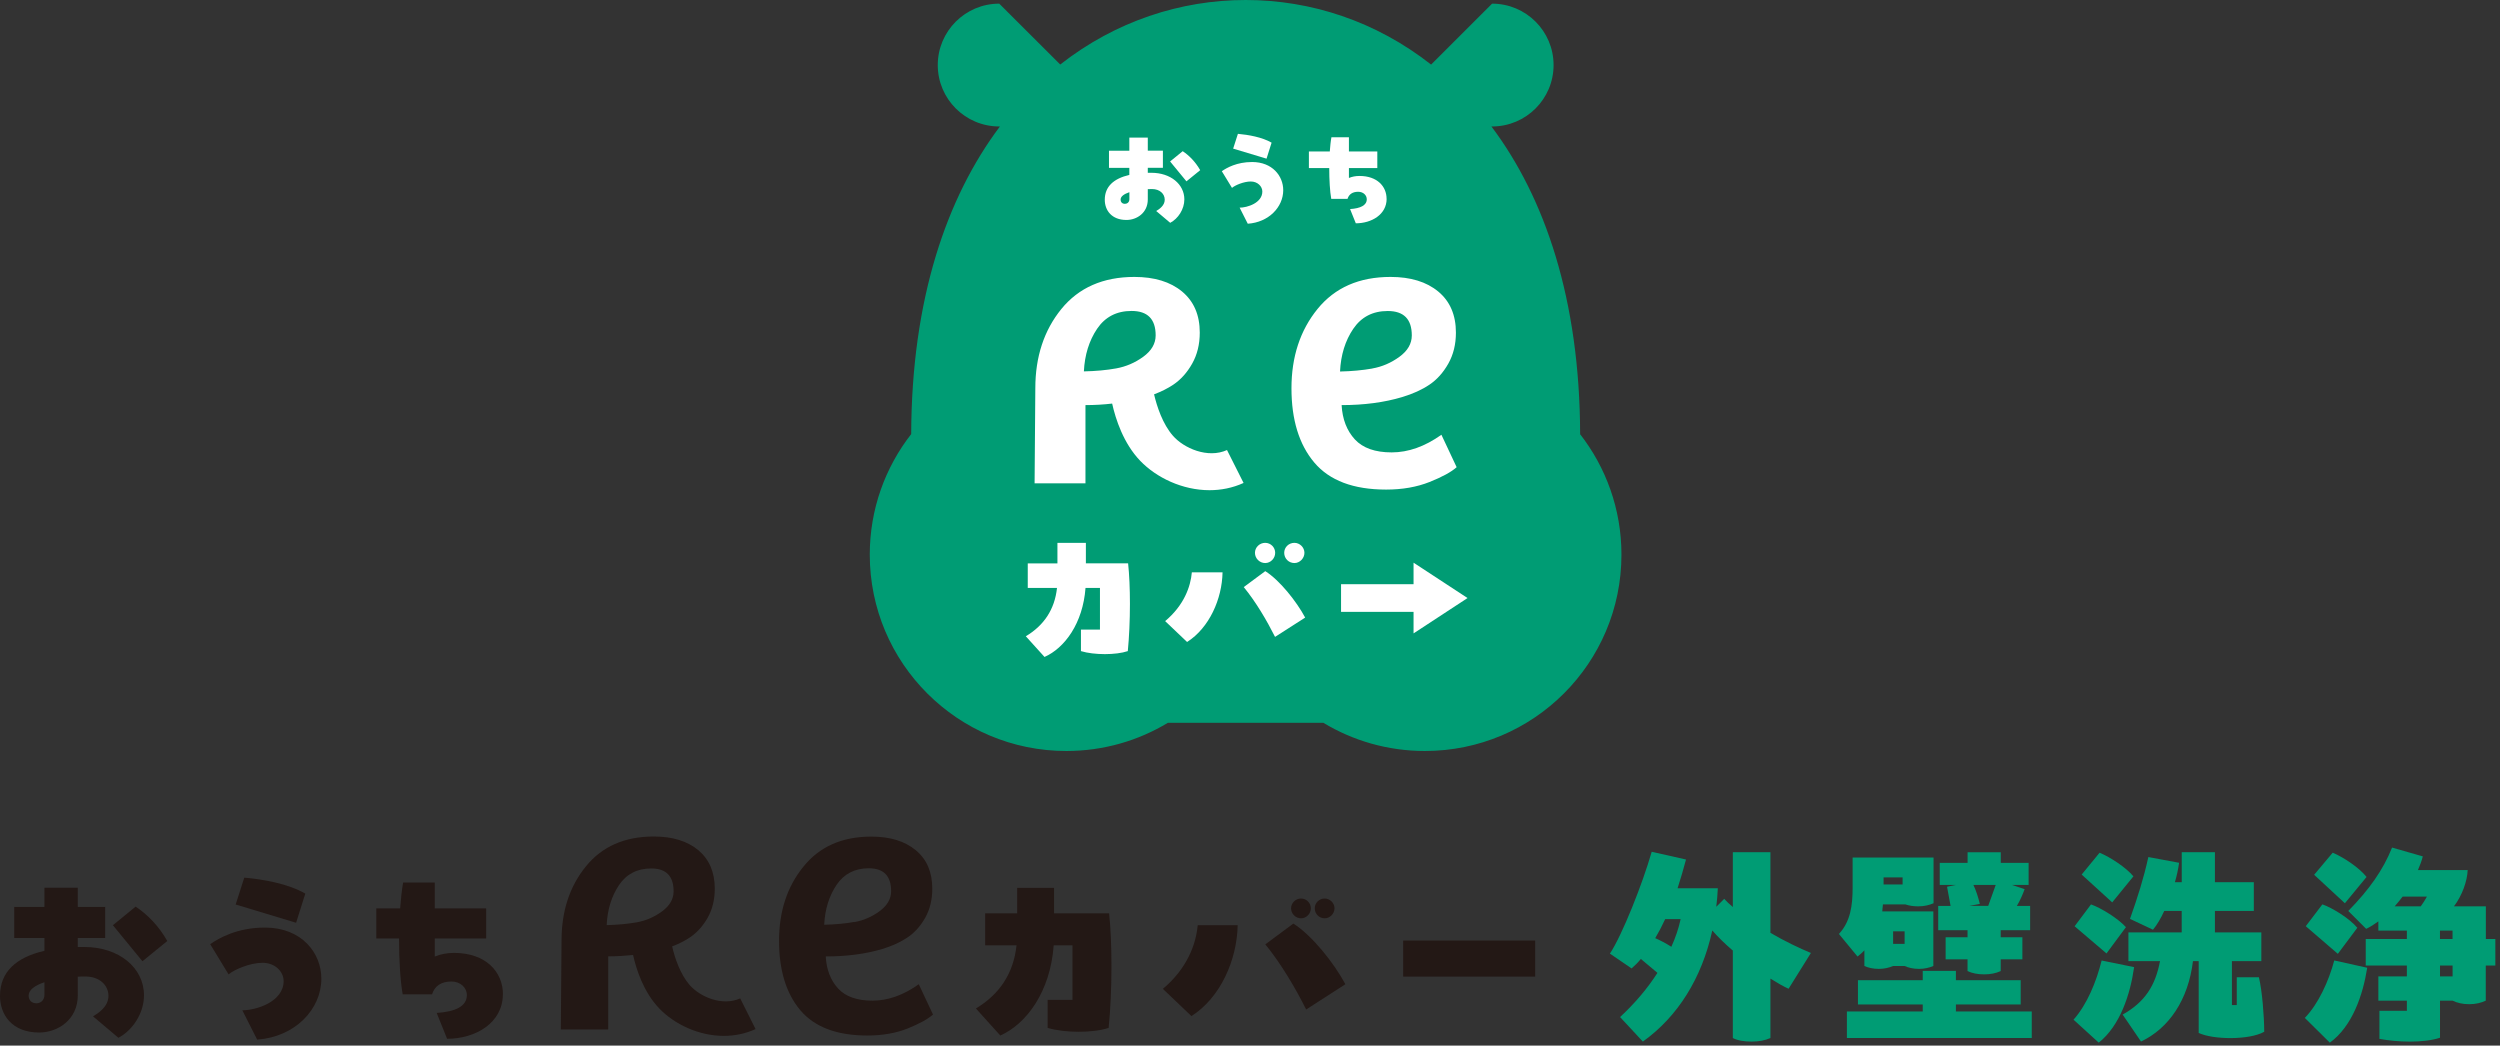 <svg width="526" height="220" viewBox="0 0 526 220" fill="none" xmlns="http://www.w3.org/2000/svg">
<rect x="0" y="0" width="526" height="220" fill="#333333" stroke="none"/>
<path d="M376.31 208.031C375.19 207.52 373.887 206.774 372.498 205.898V218.403C371.335 218.915 370.033 219.149 368.496 219.149C366.959 219.149 365.562 218.915 364.589 218.403V200.001C362.957 198.604 361.473 197.165 360.266 195.768C358.078 205.811 352.965 213.937 345.655 219.149L340.862 213.989C344.022 211.058 346.679 207.901 348.728 204.692L345.238 201.761C344.63 202.507 343.979 203.157 343.284 203.756L338.727 200.642C341.331 196.688 345.568 186.003 347.521 179.213L354.736 180.843C354.223 182.795 353.616 184.841 352.965 186.888H361.429C361.386 188.232 361.247 189.533 361.099 190.791L362.775 189.117C363.287 189.672 363.895 190.279 364.589 190.834V179.308H372.498V196.271C375.52 198.041 378.636 199.524 381.015 200.504L376.318 208.031H376.31ZM351.654 199.203C352.539 197.251 353.19 195.3 353.607 193.392H350.351C349.7 194.789 349.006 196.133 348.259 197.39C349.231 197.807 350.49 198.457 351.654 199.203Z" fill="#009C74"/>
<path d="M390.817 201.249L386.91 196.506C389.332 193.904 389.792 190.556 389.792 186.749V180.427H406.817V190.045C405.836 190.461 404.821 190.695 403.562 190.695C402.581 190.695 401.652 190.556 400.862 190.279H396.165L396.026 191.762H406.774V203.244C405.888 203.617 404.916 203.851 403.753 203.851C402.589 203.851 401.521 203.617 400.731 203.244H398.309C397.424 203.617 396.451 203.851 395.288 203.851C394.125 203.851 393.057 203.617 392.267 203.244V199.949C391.85 200.417 391.338 200.833 390.826 201.249H390.817ZM427.48 212.818V218.395H388.586V212.818H404.543V211.335H390.912V206.227H404.543V204.276H411.523V206.227H425.153V211.335H411.523V212.818H427.48ZM396.304 184.607V186.09H400.306V184.607H396.304ZM398.309 195.951V198.596H400.731V195.951H398.309ZM413.988 195.716H407.798V190.608H410.403L409.656 186.567L411.514 186.194H408.12V181.546H413.98V179.317H420.96V181.546H426.82V186.194H423.33L425.978 187.079C425.648 188.007 425.092 189.36 424.346 190.608H427.141V195.716H420.951V197.199H425.509V201.848H420.951V204.311C419.927 204.779 418.807 205.005 417.461 205.005C416.115 205.005 414.9 204.77 413.971 204.311V201.848H409.361V197.199H413.971V195.716H413.988ZM416.55 190.183L414.318 190.6H418.321L419.901 186.185H415.204C415.759 187.348 416.228 188.787 416.55 190.183Z" fill="#009C74"/>
<path d="M449.018 203.478C448.228 209.15 446.084 215.793 441.578 219.374L436.273 214.544C439.112 211.335 441.066 206.6 442.186 202.09L449.027 203.487L449.018 203.478ZM443.201 200.599L436.499 194.884L439.946 190.287C442.081 191.033 445.667 193.262 447.299 195.074L443.201 200.607V200.599ZM444.408 189.862L437.984 184.008L441.752 179.412C443.983 180.34 447.291 182.482 448.871 184.381L444.408 189.862ZM476.374 217.094C473.214 218.863 465.626 218.767 462.605 217.328V202.22H461.398C460.426 210.312 456.372 216.348 450.468 219.14L446.605 213.469C451.301 210.823 453.489 207.381 454.47 202.22H447.82V196.176H459.028V191.666H455.356C454.661 193.201 453.776 194.684 452.986 195.612L448.15 193.331C449.782 188.735 451.032 184.78 452.013 180.323L458.481 181.528C458.299 182.829 458.012 184.225 457.596 185.621H459.037V179.299H466.017V185.621H474.204V191.666H466.017V196.176H475.784V202.22H469.594V211.465H470.618V205.611H475.272C475.966 208.491 476.392 213.928 476.392 217.094H476.374Z" fill="#009C74"/>
<path d="M491.134 202.082L498.062 203.617C497.177 209.289 494.946 215.932 490.197 219.375L484.936 214.171C487.774 211.24 489.962 206.453 491.126 202.09L491.134 202.082ZM491.881 200.686L485.135 194.875L488.625 190.279C490.77 191.025 494.347 193.253 495.979 195.205L491.881 200.686ZM493.365 190.045L486.898 184.052L490.804 179.404C493.088 180.375 496.387 182.56 497.923 184.512L493.365 190.045ZM525.002 203.149H523.005V210.537C522.024 211.006 520.86 211.283 519.515 211.283C518.169 211.283 516.954 211.006 516.025 210.537H513.377V218.343C509.791 219.505 504.348 219.27 500.632 218.577V212.671H506.405V210.537H500.406V205.429H506.405V203.149H497.75V197.572H506.405V195.803H500.406V193.852C499.573 194.459 498.731 195.014 497.845 195.43L494.077 191.666C498.453 187.209 501.431 183.02 503.289 178.328L509.757 180.184C509.522 181.112 509.149 182.135 508.732 183.063H519.202C519.107 185.387 518.039 188.405 516.32 190.686H523.022V197.563H525.019V203.14L525.002 203.149ZM505.511 188.648C504.956 189.394 504.391 190.045 503.836 190.695H509.322C509.835 190.001 510.208 189.394 510.625 188.648H505.511ZM513.368 197.572H516.016V195.803H513.368V197.572ZM516.025 203.149H513.377V205.429H516.025V203.149Z" fill="#009C74"/>
<path d="M16.368 190.824H22.13V197.357H16.368V199.248H17.761C24.991 199.248 30.295 203.585 30.295 209.411C30.295 213.213 27.891 216.785 24.915 218.351L19.573 213.843C20.623 213.213 22.817 211.818 22.817 209.545C22.817 207.272 20.928 205.457 17.971 205.457C17.418 205.457 16.922 205.457 16.368 205.495V209.411C16.368 214.55 12.152 217.243 8.241 217.243C2.556 217.243 0 213.537 0 209.526C0 204.521 3.358 201.426 9.348 200.051V197.357H2.995V190.824H9.348V186.774H16.368V190.824ZM9.348 206.66C7.364 207.329 6.028 208.265 6.028 209.449C6.028 210.462 6.658 211.092 7.669 211.092C8.47 211.092 9.348 210.538 9.348 209.316V206.66ZM29.971 202.247L23.751 194.664L28.54 190.747C31.115 192.467 33.462 194.912 35.198 197.987L29.971 202.247Z" fill="#231815"/>
<path d="M51.014 212.563C53.952 212.563 59.675 210.748 59.675 206.412C59.675 204.425 57.863 202.572 55.249 202.572C52.636 202.572 49.316 203.967 48.095 205.017L44.223 198.656C46.073 197.357 49.946 195.16 55.745 195.16C63.453 195.16 67.612 200.471 67.612 205.915C67.612 212.372 62.06 218.179 54.105 218.733L50.995 212.582L51.014 212.563ZM62.289 194.148L49.583 190.308L51.396 184.653C55.307 184.997 60.61 185.914 64.235 188.015L62.308 194.128L62.289 194.148Z" fill="#231815"/>
<path d="M105.802 209.201C105.802 215.218 100.041 218.561 94.069 218.561L91.876 213.117C95.882 212.869 98.228 211.684 98.228 209.373C98.228 207.806 96.874 206.507 94.985 206.507C92.848 206.507 91.456 207.443 90.903 209.201H84.721C84.225 206.374 83.958 201.961 83.958 197.453H79.17V191.129H84.187C84.359 189.105 84.531 187.252 84.817 185.685H91.475V191.129H102.292V197.453H91.475V201.254C92.696 200.757 94.05 200.49 95.519 200.49C102.254 200.49 105.821 204.502 105.821 209.22L105.802 209.201Z" fill="#231815"/>
<path d="M213.991 186.812H221.775V192.161H233.355C233.698 195.236 233.851 199.248 233.851 203.336C233.851 207.845 233.641 212.487 233.259 216.269C230.016 217.358 224.007 217.358 220.42 216.269V210.366H225.647V198.904H221.698C220.993 208.647 215.975 215.428 210.462 217.874L205.33 212.181C210.252 209.239 213.247 204.845 213.877 198.904H207.276V192.161H214.01V186.812H213.991Z" fill="#231815"/>
<path d="M244.668 208.055C249.838 203.719 251.65 198.58 251.994 194.664H260.407C260.273 201.961 256.782 209.927 250.677 213.786L244.668 208.055ZM274.81 212.391C272.578 207.921 269.583 202.821 266.225 198.694L272.12 194.32C276.069 196.803 280.705 202.668 283.071 207.081L274.829 212.391H274.81ZM271.643 191.11C271.643 189.964 272.616 189.047 273.742 189.047C274.867 189.047 275.802 189.983 275.802 191.11C275.802 192.238 274.867 193.212 273.742 193.212C272.616 193.212 271.643 192.276 271.643 191.11ZM276.623 191.11C276.623 189.964 277.557 189.047 278.721 189.047C279.809 189.047 280.781 189.983 280.781 191.11C280.781 192.238 279.809 193.212 278.721 193.212C277.538 193.212 276.623 192.276 276.623 191.11Z" fill="#231815"/>
<path d="M295.223 197.892H322.999V205.476H295.223V197.892Z" fill="#231815"/>
<path d="M183.333 176.019C187.263 176.019 190.392 176.974 192.7 178.904C195.008 180.814 196.153 183.507 196.153 186.984C196.153 189.296 195.657 191.321 194.665 193.097C193.673 194.855 192.433 196.23 190.964 197.223C189.495 198.217 187.721 199.038 185.622 199.669C182.112 200.719 178.144 201.235 173.737 201.235C173.89 204.024 174.767 206.259 176.331 207.979C177.896 209.679 180.319 210.538 183.562 210.538C186.805 210.538 190.067 209.392 193.31 207.081L196.306 213.461C195.256 214.397 193.482 215.371 191.002 216.384C188.503 217.377 185.66 217.874 182.474 217.874C176.083 217.874 171.39 216.097 168.395 212.563C165.4 209.01 163.912 204.139 163.912 197.949C163.912 191.76 165.61 186.564 169.025 182.361C172.421 178.12 177.19 176.019 183.333 176.019ZM179.746 194.014C181.654 193.67 183.428 192.906 185.05 191.722C186.671 190.537 187.492 189.143 187.492 187.5C187.492 184.291 185.927 182.686 182.78 182.686C179.842 182.686 177.591 183.851 176.007 186.182C174.443 188.512 173.565 191.321 173.413 194.568C175.721 194.511 177.839 194.32 179.746 193.976V194.014Z" fill="#231815"/>
<path d="M155.729 210.061C151.933 211.78 147.24 209.698 145.103 207.253C143.1 204.941 141.955 201.484 141.421 199.115C142.852 198.58 144.111 197.949 145.198 197.204C146.667 196.211 147.907 194.836 148.9 193.078C149.892 191.321 150.388 189.277 150.388 186.965C150.388 183.508 149.224 180.814 146.935 178.885C144.626 176.974 141.517 176 137.568 176C131.425 176 126.655 178.101 123.26 182.304C119.845 186.507 118.147 191.703 118.147 197.892L117.994 216.594H127.972V201.216C129.803 201.216 131.539 201.101 133.199 200.93C133.886 204.005 135.412 208.743 138.712 212.181C141.879 215.486 146.992 217.95 152.295 217.95C154.527 217.95 156.798 217.511 158.972 216.518L155.729 210.042V210.061ZM127.647 194.606C127.8 191.359 128.677 188.551 130.242 186.22C131.806 183.89 134.076 182.724 137.014 182.724C140.162 182.724 141.726 184.329 141.726 187.538C141.726 189.162 140.906 190.576 139.285 191.76C137.663 192.944 135.889 193.709 133.981 194.052C132.073 194.396 129.956 194.587 127.647 194.645V194.606Z" fill="#231815"/>
<path d="M332.461 91.33C332.384 63.042 325.064 41.593 313.796 26.61C313.847 26.61 313.886 26.61 313.937 26.61C321.078 26.61 326.872 20.822 326.872 13.689C326.872 6.556 321.078 0.768 313.937 0.768L301.105 13.587C289.478 4.456 275.774 0 262.096 0C248.417 0 234.701 4.456 223.073 13.574L210.241 0.768C203.101 0.768 197.306 6.556 197.306 13.689C197.306 20.822 203.101 26.61 210.241 26.61C210.292 26.61 210.331 26.61 210.382 26.61C199.114 41.593 191.794 63.042 191.717 91.33C186.256 98.334 183 107.132 183 116.698C183 139.517 201.511 158.009 224.355 158.009C232.175 158.009 239.482 155.845 245.712 152.08H278.44C284.671 155.845 291.99 158.009 299.797 158.009C322.642 158.009 341.153 139.517 341.153 116.698C341.153 107.132 337.897 98.334 332.436 91.33H332.461Z" fill="#009C74"/>
<path d="M241.496 31.707H244.675V35.305H241.496V36.355H242.265C246.265 36.355 249.187 38.75 249.187 41.951C249.187 44.039 247.867 46.011 246.213 46.882L243.265 44.397C243.842 44.051 245.06 43.283 245.06 42.028C245.06 40.773 244.008 39.774 242.38 39.774C242.073 39.774 241.803 39.774 241.496 39.8V41.964C241.496 44.794 239.175 46.28 237.009 46.28C233.868 46.28 232.445 44.231 232.445 42.028C232.445 39.262 234.304 37.572 237.612 36.803V35.318H233.33V31.72H237.612V28.954H241.496V31.72V31.707ZM237.612 40.44C236.522 40.812 235.778 41.324 235.778 41.977C235.778 42.54 236.124 42.886 236.689 42.886C237.124 42.886 237.624 42.579 237.624 41.913V40.453L237.612 40.44ZM249.623 38.148L246.188 33.973L248.841 31.809C250.264 32.757 251.559 34.114 252.52 35.805L249.636 38.148H249.623Z" fill="white"/>
<path d="M260.801 43.692C262.429 43.692 265.595 42.694 265.595 40.299C265.595 39.21 264.595 38.186 263.16 38.186C261.724 38.186 259.878 38.954 259.211 39.531L257.07 36.022C258.096 35.305 260.237 34.088 263.442 34.088C267.698 34.088 269.992 37.021 269.992 40.017C269.992 43.577 266.928 46.779 262.531 47.073L260.814 43.68L260.801 43.692ZM266.48 33.384L259.455 31.271L260.455 28.159C262.621 28.351 265.544 28.851 267.544 30.016L266.48 33.384Z" fill="white"/>
<path d="M291.748 41.823C291.748 45.14 288.569 46.984 285.262 46.984L284.057 43.987C286.261 43.846 287.569 43.193 287.569 41.925C287.569 41.067 286.826 40.35 285.774 40.35C284.582 40.35 283.826 40.862 283.518 41.836H280.095C279.813 40.273 279.672 37.84 279.672 35.356H275.391V31.873H279.788C279.877 30.759 279.967 29.734 280.134 28.877H283.813V31.873H289.787V35.356H283.813V37.443C284.492 37.162 285.236 37.021 286.044 37.021C289.761 37.021 291.735 39.223 291.735 41.823H291.748Z" fill="white"/>
<path d="M222.496 114.213H228.47V118.529H237.354C237.61 120.885 237.738 123.946 237.738 127.083C237.738 130.541 237.572 134.088 237.29 136.995C234.803 137.84 230.188 137.84 227.432 136.995V132.474H231.431V123.702H228.393C227.842 131.155 223.996 136.354 219.766 138.224L215.83 133.87C219.612 131.616 221.906 128.261 222.394 123.702H216.24V118.542H222.483V114.226L222.496 114.213Z" fill="white"/>
<path d="M245.148 130.682C249.122 127.352 250.507 123.421 250.763 120.424H257.224C257.122 126.008 254.442 132.103 249.763 135.074L245.148 130.682Z" fill="white"/>
<path d="M268.275 134.011C266.557 130.592 264.275 126.686 261.686 123.523L266.211 120.168C269.249 122.076 272.8 126.558 274.607 129.939L268.275 133.998V134.011Z" fill="white"/>
<path d="M264.043 116.314C264.043 115.148 265.03 114.213 266.197 114.213C267.363 114.213 268.299 115.161 268.299 116.314C268.299 117.466 267.35 118.465 266.197 118.465C265.043 118.465 264.043 117.517 264.043 116.314Z" fill="white"/>
<path d="M270.197 116.314C270.197 115.148 271.146 114.213 272.351 114.213C273.466 114.213 274.453 115.161 274.453 116.314C274.453 117.466 273.466 118.465 272.351 118.465C271.146 118.465 270.197 117.517 270.197 116.314Z" fill="white"/>
<path d="M308.769 125.828L297.411 118.388V122.921H282.156V128.735H297.411V133.268L308.769 125.828Z" fill="white"/>
<path d="M292.569 58.266C296.787 58.266 300.132 59.29 302.607 61.339C305.081 63.388 306.324 66.269 306.324 69.983C306.324 72.454 305.786 74.631 304.722 76.514C303.658 78.396 302.337 79.869 300.761 80.932C299.184 81.995 297.274 82.865 295.017 83.544C291.249 84.671 287.005 85.234 282.275 85.234C282.442 88.218 283.377 90.613 285.057 92.444C286.749 94.275 289.326 95.184 292.812 95.184C296.299 95.184 299.786 93.955 303.273 91.471L306.478 98.296C305.35 99.308 303.453 100.345 300.786 101.408C298.12 102.471 295.069 103.008 291.633 103.008C284.775 103.008 279.737 101.113 276.532 97.323C273.327 93.532 271.725 88.32 271.725 81.687C271.725 75.054 273.558 69.496 277.211 65.001C280.865 60.507 285.98 58.266 292.569 58.266ZM288.736 77.525C290.787 77.167 292.684 76.347 294.428 75.079C296.171 73.812 297.043 72.313 297.043 70.572C297.043 67.14 295.351 65.437 291.979 65.437C288.826 65.437 286.416 66.692 284.723 69.189C283.031 71.686 282.108 74.682 281.942 78.166C284.416 78.114 286.685 77.897 288.736 77.538V77.525Z" fill="white"/>
<path d="M258.174 94.685C254.11 96.529 249.06 94.301 246.778 91.675C244.624 89.217 243.406 85.503 242.817 82.968C244.342 82.391 245.701 81.713 246.867 80.932C248.444 79.869 249.765 78.396 250.829 76.514C251.893 74.631 252.431 72.454 252.431 69.983C252.431 66.269 251.188 63.401 248.713 61.339C246.239 59.29 242.893 58.266 238.676 58.266C232.1 58.266 226.972 60.519 223.318 65.001C219.665 69.496 217.832 75.054 217.832 81.687L217.678 101.69H228.382V85.234C230.343 85.234 232.202 85.119 233.997 84.914C234.728 88.192 236.368 93.276 239.907 96.964C243.304 100.499 248.778 103.137 254.482 103.137C256.879 103.137 259.315 102.676 261.648 101.613L258.161 94.685H258.174ZM228.049 78.153C228.215 74.67 229.151 71.673 230.83 69.176C232.523 66.679 234.933 65.424 238.086 65.424C241.458 65.424 243.15 67.14 243.15 70.559C243.15 72.301 242.278 73.799 240.535 75.067C238.791 76.334 236.894 77.141 234.843 77.513C232.792 77.884 230.523 78.089 228.049 78.14V78.153Z" fill="white"/>
</svg>
